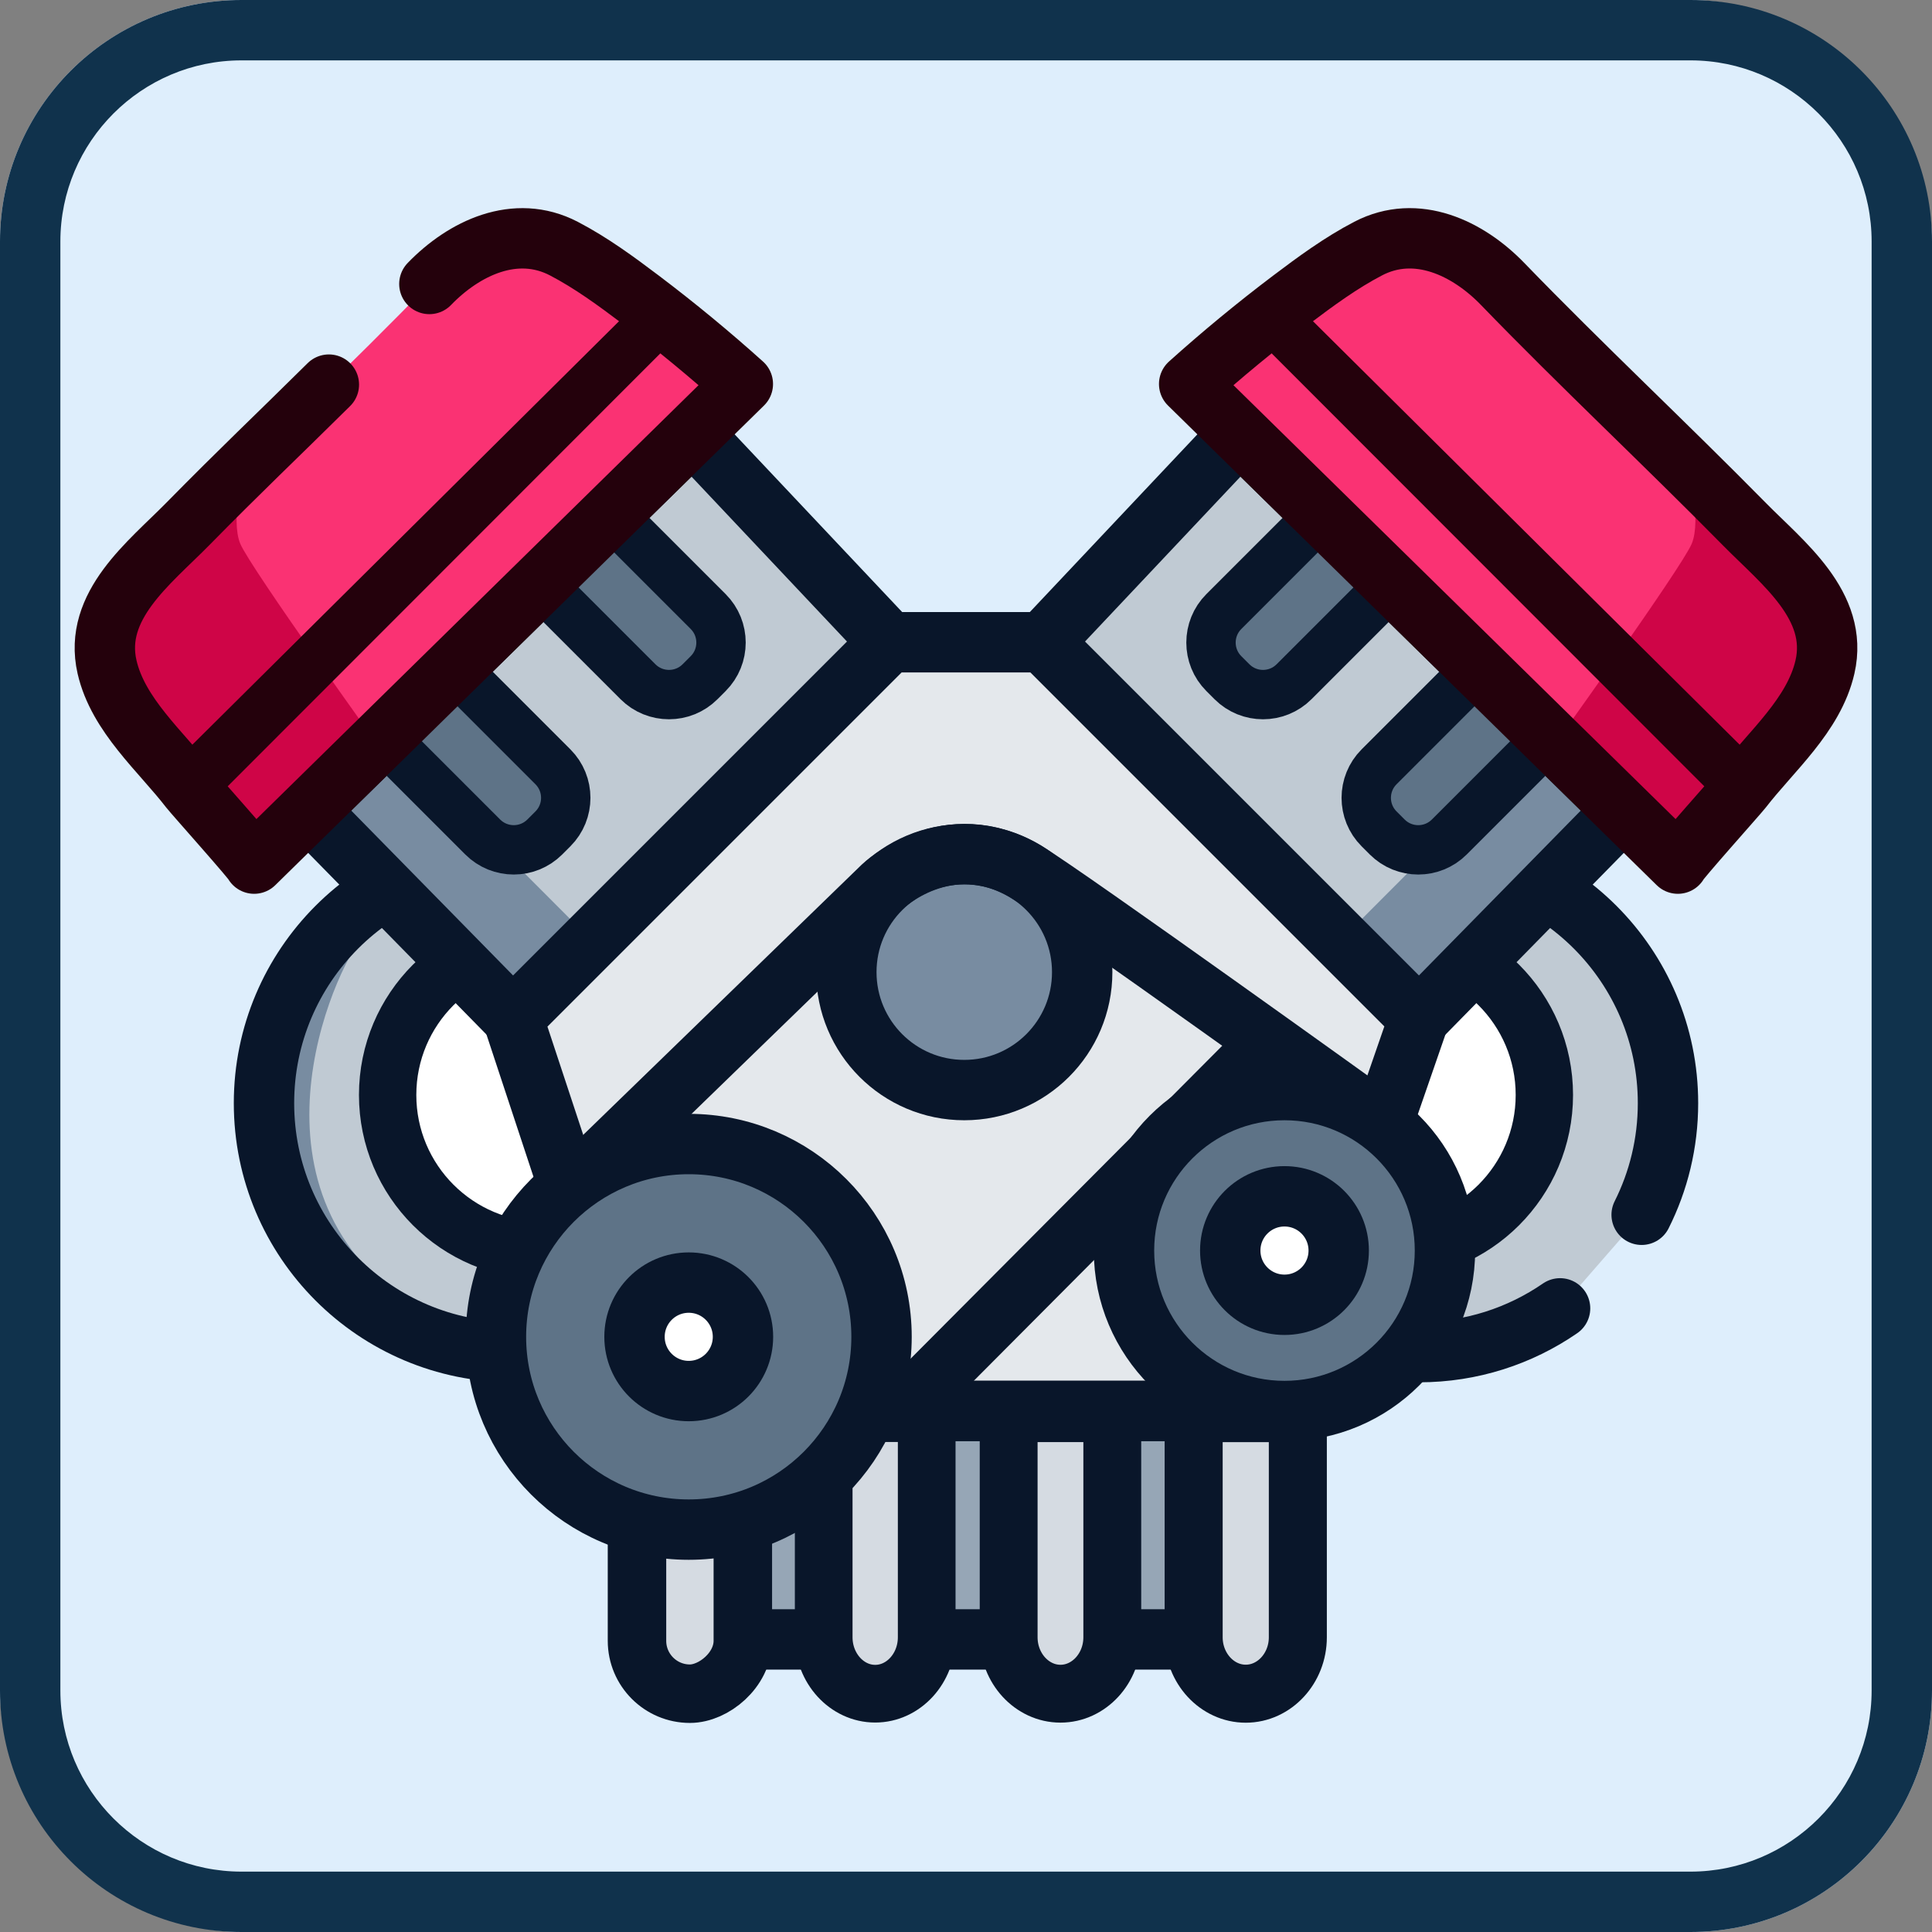 <?xml version="1.0" encoding="UTF-8"?><svg xmlns="http://www.w3.org/2000/svg" viewBox="0 0 128 128"><rect x="0" y="0" width="128" height="128" fill="#808080" stroke="none"/><defs><style>.e{stroke:#24010c;}.e,.f,.g,.h,.i,.j,.k,.l,.m,.n,.o,.p,.q,.r,.s{stroke-linecap:round;stroke-linejoin:round;}.e,.f,.h,.i,.m,.o,.q,.r{stroke-width:4px;}.e,.q{fill:none;}.t{fill:#10324c;}.f{fill:#e4e8ec;}.f,.g,.h,.i,.j,.k,.l,.m,.n,.o,.p,.q,.u,.r,.s{stroke:#09162a;}.v{fill:#fa3273;}.g{stroke-width:3.844px;}.g,.k,.n,.s{fill:#d5dbe2;}.h{fill:#96a6b6;}.w{fill:#cf0547;}.i,.j,.l{fill:#fff;}.j{stroke-width:3.8px;}.k{stroke-width:3.822px;}.l{stroke-width:3.8px;}.m,.p{fill:#5e7387;}.x{fill:#deeefc;}.n{stroke-width:3.833px;}.o,.u{fill:#c0cad3;}.p{stroke-width:3.271px;}.u{stroke-miterlimit:10;}.y,.r{fill:#788ca1;}.z{fill:#24010c;}.s{stroke-width:3.874px;}</style></defs><g id="a"><g id="b"><rect class="x" width="128" height="128" rx="16" ry="16"/></g></g><g id="c"><g><g><g><circle class="u" cx="33.984" cy="73.088" r="16.494"/><path class="y" d="M24.424,61.802c-.814-.351-8.655,13.902,.396,22.747,0,0-8.425-.44-5.409-17.495l5.014-5.253Z"/><circle class="q" cx="33.984" cy="73.088" r="16.494"/><circle class="l" cx="35.99" cy="72.544" r="10.308"/></g><g><path class="o" d="M108.763,80.482c1.117-2.224,1.746-4.736,1.746-7.394,0-9.109-7.385-16.494-16.494-16.494-9.109,0-16.494,7.385-16.494,16.494,0,9.109,7.385,16.494,16.494,16.494,3.469,0,6.688-1.071,9.344-2.9"/><circle class="j" cx="92.01" cy="72.544" r="10.308"/></g></g><g><g><polygon class="u" points="45.871 28.722 58.907 42.55 33.984 67.473 20.443 53.677 45.871 28.722"/><polygon class="y" points="39.675 62.791 25.017 48.097 20.443 53.677 33.984 67.473 39.675 62.791"/><polygon class="q" points="45.871 28.722 58.907 42.55 33.984 67.473 20.443 53.677 45.871 28.722"/><path class="p" d="M25.927,47.573h9.318c1.605,0,2.908,1.303,2.908,2.908v.761c0,1.605-1.303,2.908-2.908,2.908h-9.318v-6.578h0Z" transform="translate(45.349 -7.759) rotate(45)"/><path class="p" d="M36.213,37.287h9.318c1.605,0,2.908,1.303,2.908,2.908v.761c0,1.605-1.303,2.908-2.908,2.908h-9.318v-6.578h0Z" transform="translate(41.089 -18.045) rotate(45)"/></g><g><polygon class="u" points="82.129 28.722 69.093 42.55 94.016 67.473 107.557 53.677 82.129 28.722"/><polygon class="y" points="88.325 62.791 102.983 48.097 107.557 53.677 94.016 67.473 88.325 62.791"/><polygon class="q" points="82.129 28.722 69.093 42.55 94.016 67.473 107.557 53.677 82.129 28.722"/><path class="p" d="M89.846,47.573h9.318c1.605,0,2.908,1.303,2.908,2.908v.761c0,1.605-1.303,2.908-2.908,2.908h-9.318v-6.578h0Z" transform="translate(199.778 18.973) rotate(135)"/><path class="p" d="M79.56,37.287h9.318c1.605,0,2.908,1.303,2.908,2.908v.761c0,1.605-1.303,2.908-2.908,2.908h-9.318v-6.578h0Z" transform="translate(174.946 8.687) rotate(135)"/></g></g><polygon class="f" points="69.093 42.55 58.907 42.55 33.984 67.473 37.742 78.846 59.699 93.484 85.017 93.484 94.016 67.473 69.093 42.55"/><circle class="r" cx="63.885" cy="64.407" r="7.813"/><path class="q" d="M37.742,78.846l20.734-20.119s4.288-4.112,9.542-.942c2.679,1.616,23.248,16.407,23.248,16.407l-6.167,19.291h-25.401l-21.956-14.637Z"/><line class="q" x1="83.731" y1="69.352" x2="59.699" y2="93.484"/><polygon class="h" points="45.631 101.341 45.631 108.615 82.248 108.615 82.248 93.484 45.631 93.484 45.631 101.341"/><rect class="s" x="34.547" y="97.543" width="22.324" height="7.013" rx="3.506" ry="3.506" transform="translate(146.758 55.341) rotate(90)"/><path class="k" d="M54.572,93.625v14.85c0,2.055,1.535,3.737,3.412,3.737h0c1.877,0,3.412-1.682,3.412-3.737v-14.85h-6.824Z"/><path class="n" d="M66.826,93.625v14.85c0,2.055,1.545,3.737,3.433,3.737h0c1.888,0,3.433-1.682,3.433-3.737v-14.85h-6.865Z"/><path class="g" d="M79.083,93.625v14.85c0,2.055,1.553,3.737,3.451,3.737h0c1.898,0,3.451-1.682,3.451-3.737v-14.85h-6.902Z"/><g><circle class="m" cx="45.631" cy="88.568" r="12.773"/><circle class="i" cx="45.631" cy="88.568" r="3.593"/></g><g><circle class="m" cx="85.1" cy="82.852" r="10.632"/><circle class="i" cx="85.1" cy="82.852" r="3.593"/></g><g><g><path class="v" d="M78.785,25.44c2.173-1.953,4.436-3.821,6.767-5.582,1.62-1.224,3.288-2.449,5.093-3.389,3.205-1.667,6.611-.032,8.908,2.344,5.238,5.417,10.754,10.566,16.041,15.937,2.504,2.543,6.244,5.378,5.315,9.434-.733,3.2-3.564,5.581-5.492,8.079-.248,.321-4.325,4.885-4.255,4.954-.703-.69-32.377-31.776-32.377-31.776Z"/><path class="w" d="M111.858,31.015s.883,3.424,.224,5.007-9.429,13.78-9.429,13.78l8.509,7.413s9.461-9.268,9.892-14.007c.39-4.286-9.197-12.194-9.197-12.194Z"/><path class="e" d="M78.785,25.44c2.173-1.953,4.436-3.821,6.767-5.582,1.62-1.224,3.288-2.449,5.093-3.389,3.205-1.667,6.611-.032,8.908,2.344,5.238,5.417,10.754,10.566,16.041,15.937,2.504,2.543,6.244,5.378,5.315,9.434-.733,3.2-3.564,5.581-5.492,8.079-.248,.321-4.325,4.885-4.255,4.954-.703-.69-32.377-31.776-32.377-31.776Z"/><polygon class="z" points="85.552 19.857 116.831 50.9 114.496 53.677 82.829 21.989 85.552 19.857"/></g><g><path class="v" d="M49.215,25.44c-2.173-1.953-4.436-3.821-6.767-5.582-1.62-1.224-3.288-2.449-5.093-3.389-3.205-1.667-6.611-.032-8.908,2.344-5.238,5.417-10.754,10.566-16.041,15.937-2.504,2.543-6.244,5.378-5.315,9.434,.733,3.2,3.564,5.581,5.492,8.079,.248,.321,4.325,4.885,4.255,4.954,.703-.69,32.377-31.776,32.377-31.776Z"/><path class="w" d="M16.142,31.015s-.883,3.424-.224,5.007,9.429,13.78,9.429,13.78l-8.509,7.413s-9.461-9.268-9.892-14.007c-.39-4.286,9.197-12.194,9.197-12.194Z"/><path class="e" d="M21.789,25.482c-3.756,3.716-5.678,5.503-9.383,9.268-2.504,2.543-6.244,5.378-5.315,9.434,.733,3.2,3.564,5.581,5.492,8.079,.248,.321,4.325,4.885,4.255,4.954,.703-.69,32.377-31.776,32.377-31.776-2.173-1.953-4.436-3.821-6.767-5.582-1.62-1.224-3.288-2.449-5.093-3.389-3.205-1.667-6.611-.032-8.908,2.344"/><polygon class="z" points="42.448 19.857 11.169 50.9 13.504 53.677 45.172 21.989 42.448 19.857"/></g></g></g></g><g id="d"><path class="t" d="M112,4c6.617,0,12,5.383,12,12V112c0,6.617-5.383,12-12,12H16c-6.617,0-12-5.383-12-12V16c0-6.617,5.383-12,12-12H112m0-4H16C7.163,0,0,7.163,0,16V112c0,8.837,7.163,16,16,16H112c8.837,0,16-7.163,16-16V16c0-8.837-7.163-16-16-16h0Z"/></g></svg>